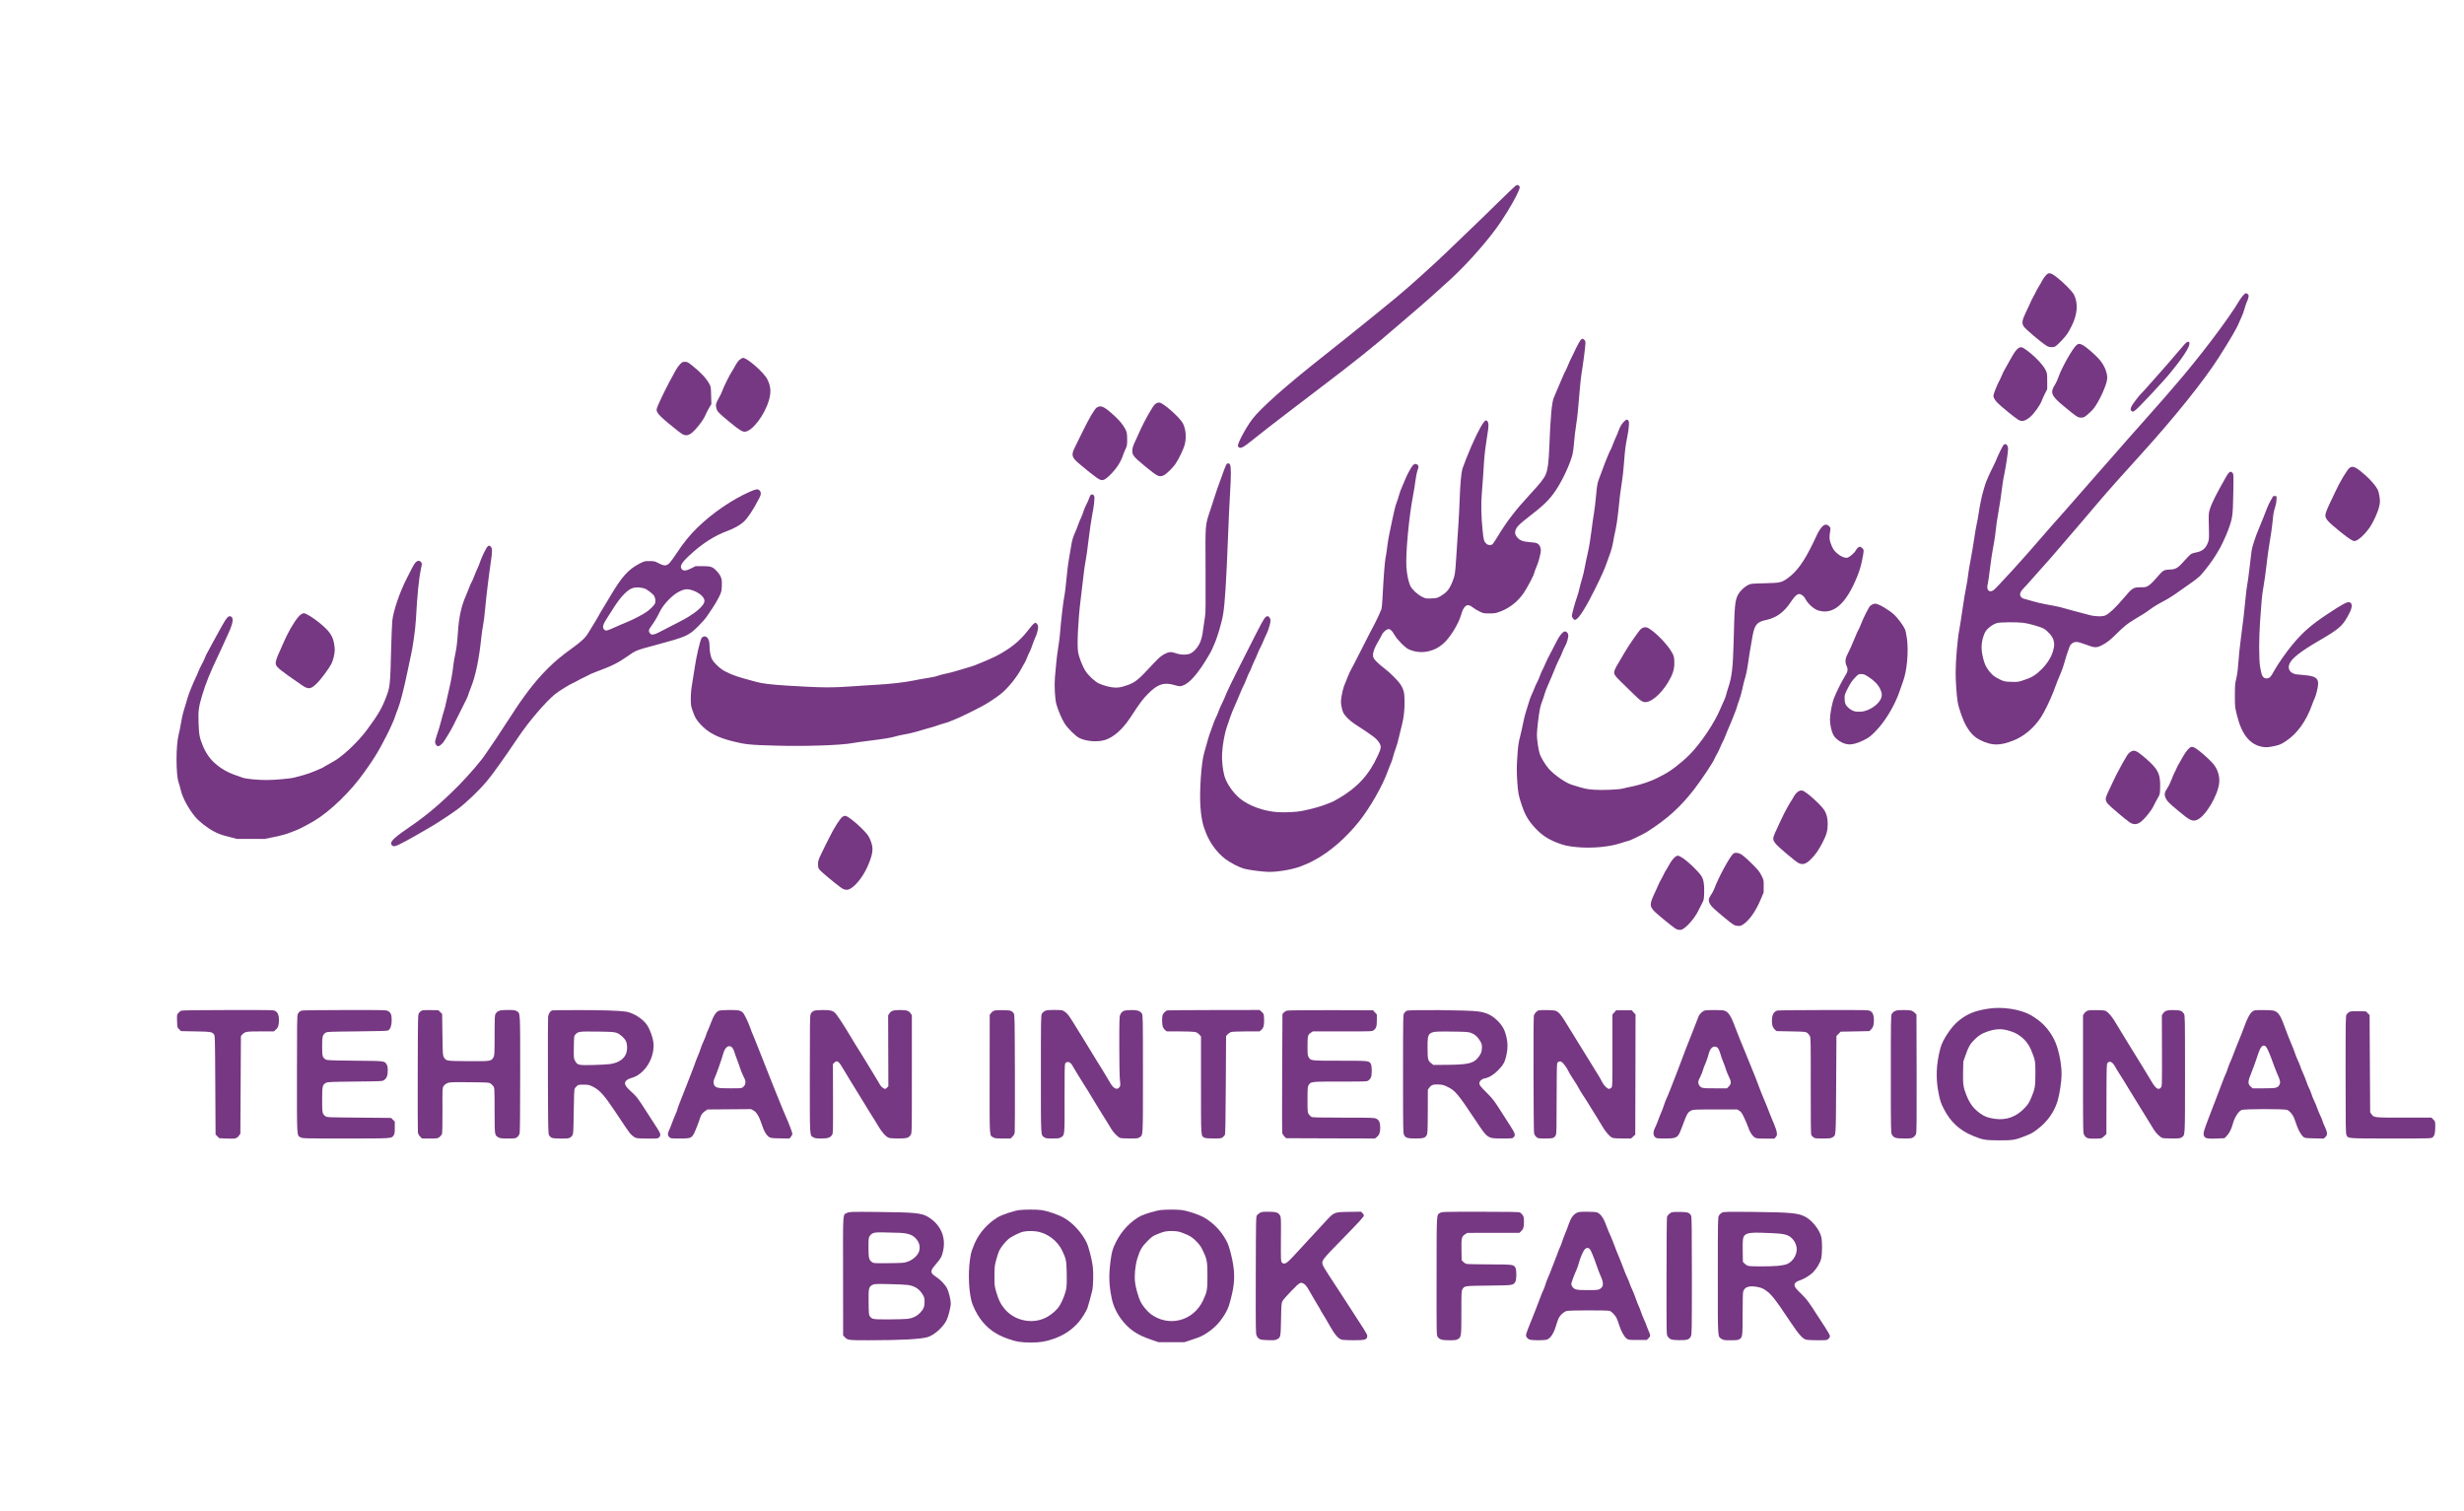 <?xml version="1.0" standalone="no"?>
<!DOCTYPE svg PUBLIC "-//W3C//DTD SVG 20010904//EN"
 "http://www.w3.org/TR/2001/REC-SVG-20010904/DTD/svg10.dtd">
<svg version="1.0" xmlns="http://www.w3.org/2000/svg"
 width="106pt" height="65pt" viewBox="0 0 4372 2671"
 preserveAspectRatio="xMidYMid meet">

<g transform="translate(0,2671) scale(0.1,-0.1)"
fill="#763882" stroke="none">
<path d="M26885 23458 c-16 -12 -149 -139 -295 -282 -146 -144 -362 -354 -480
-466 -118 -113 -293 -281 -390 -375 -271 -263 -718 -665 -940 -848 -271 -223
-507 -415 -664 -540 -89 -71 -218 -174 -287 -230 -69 -56 -217 -174 -329 -262
-679 -535 -1138 -942 -1282 -1135 -121 -162 -271 -447 -252 -478 35 -55 76
-37 274 123 80 65 190 152 245 194 55 42 217 167 360 277 143 110 384 294 535
408 670 508 996 769 1425 1141 83 72 193 166 245 210 180 151 525 458 698 619
320 296 701 734 890 1022 143 217 260 421 303 526 30 76 31 79 14 98 -23 25
-33 25 -70 -2z"/>
<path d="M36297 21870 c-20 -21 -48 -63 -63 -92 -15 -29 -42 -78 -62 -108 -19
-30 -42 -73 -52 -95 -10 -22 -31 -62 -47 -90 -16 -27 -36 -68 -45 -90 -9 -23
-44 -99 -79 -170 -70 -145 -78 -194 -44 -253 30 -50 310 -287 415 -351 41 -25
108 -28 149 -7 32 17 169 159 210 220 16 22 51 86 79 141 104 207 119 404 41
558 -29 57 -193 223 -305 308 -112 86 -142 90 -197 29z"/>
<path d="M39805 21523 c-20 -21 -48 -58 -63 -83 -185 -320 -741 -1053 -1172
-1545 -53 -60 -139 -159 -190 -220 -52 -60 -191 -218 -310 -351 -200 -224
-451 -509 -615 -698 -38 -45 -142 -162 -230 -261 -88 -99 -216 -245 -285 -325
-69 -80 -181 -208 -250 -286 -255 -287 -417 -471 -505 -574 -255 -300 -767
-861 -813 -892 -79 -52 -132 7 -102 112 6 19 24 145 40 280 17 135 41 299 55
365 13 66 29 161 35 210 26 224 33 278 55 395 21 108 59 363 80 540 4 30 17
105 30 165 28 134 65 381 65 439 0 71 -46 110 -82 69 -18 -21 -98 -186 -128
-263 -12 -30 -37 -84 -56 -120 -54 -104 -132 -281 -144 -330 -6 -25 -22 -79
-35 -120 -22 -69 -65 -287 -81 -405 -3 -27 -16 -97 -29 -155 -13 -58 -35 -187
-49 -288 -15 -100 -42 -260 -60 -355 -19 -95 -40 -219 -46 -277 -6 -58 -22
-157 -36 -220 -14 -63 -42 -239 -64 -390 -22 -152 -46 -307 -54 -345 -32 -155
-66 -547 -66 -770 0 -157 17 -404 35 -515 21 -125 98 -340 157 -438 78 -130
145 -195 252 -247 204 -99 342 -99 589 0 186 75 357 221 482 411 60 91 161
299 220 452 19 50 51 134 70 185 20 50 49 121 65 157 16 36 40 106 54 155 25
93 65 217 95 295 21 57 68 90 127 90 26 0 88 -18 166 -47 153 -59 186 -60 283
-11 83 42 144 89 240 184 149 148 218 204 337 274 166 98 189 113 293 189 50
37 146 95 215 130 69 35 179 103 245 151 66 48 176 125 243 171 69 46 150 111
181 145 74 78 223 277 268 357 19 34 39 67 43 72 28 34 139 268 177 375 77
212 82 249 89 640 7 334 6 346 -13 369 -32 39 -61 23 -107 -56 -181 -316 -262
-478 -297 -592 -21 -70 -22 -86 -16 -300 5 -206 4 -231 -14 -281 -37 -105
-101 -161 -206 -180 -37 -7 -81 -20 -97 -30 -15 -10 -67 -62 -115 -116 -115
-131 -157 -157 -259 -159 -96 -2 -124 -16 -194 -97 -103 -120 -141 -158 -186
-188 -43 -28 -52 -30 -141 -30 -131 0 -145 -9 -308 -202 -133 -157 -243 -261
-312 -295 -51 -26 -191 -23 -291 6 -41 12 -160 43 -265 70 -104 27 -202 54
-216 59 -14 6 -66 18 -115 27 -49 9 -136 26 -194 37 -58 10 -157 34 -220 53
-63 18 -130 37 -149 42 -19 4 -43 20 -54 35 -30 40 -11 93 57 160 29 29 86 91
126 138 40 47 128 146 195 220 68 74 167 187 221 250 306 359 386 452 454 529
42 47 109 127 150 176 41 50 106 126 145 171 38 44 106 123 150 175 79 93 270
306 645 720 591 653 1109 1299 1370 1709 208 327 324 526 359 618 12 29 32 74
45 101 14 26 37 90 51 141 14 51 35 110 45 131 11 20 22 55 26 77 5 34 3 42
-17 56 -31 21 -31 21 -74 -21z m-3907 -5813 c97 -11 310 -72 367 -105 69 -40
151 -135 169 -195 21 -70 20 -101 -4 -194 -27 -105 -103 -230 -200 -326 -104
-105 -176 -150 -311 -194 -110 -37 -116 -38 -233 -34 -114 4 -125 6 -196 40
-93 44 -132 73 -188 141 -61 74 -89 132 -117 249 -40 164 -31 289 29 433 30
71 128 152 219 180 51 16 342 19 465 5z"/>
<path d="M28057 20738 c-19 -14 -69 -104 -117 -208 -16 -36 -43 -90 -59 -121
-16 -30 -44 -90 -60 -133 -17 -42 -38 -87 -46 -100 -8 -12 -33 -65 -54 -117
-46 -111 -120 -285 -149 -350 -38 -86 -61 -340 -82 -884 -10 -261 -26 -388
-61 -477 -28 -72 -99 -163 -278 -356 -263 -285 -411 -477 -581 -757 -39 -65
-79 -125 -89 -132 -30 -23 -85 -16 -113 15 -38 39 -44 61 -61 227 -26 250 -31
488 -13 675 8 91 20 251 26 355 13 242 25 368 50 530 37 239 40 265 40 314 0
50 -17 81 -45 81 -35 0 -133 -173 -255 -450 -46 -103 -146 -356 -161 -405 -21
-71 -39 -260 -49 -530 -6 -159 -15 -353 -21 -430 -12 -173 -25 -362 -43 -655
-16 -251 -23 -290 -68 -399 -55 -134 -101 -187 -218 -254 -49 -28 -65 -32
-153 -35 -94 -4 -101 -3 -163 28 -83 41 -176 127 -209 193 -34 70 -64 215 -71
340 -14 255 47 900 120 1273 14 72 32 188 41 258 9 70 25 150 35 177 25 62 25
81 2 102 -27 24 -55 21 -84 -10 -30 -33 -110 -181 -143 -268 -13 -33 -37 -90
-53 -126 -17 -36 -38 -94 -47 -130 -9 -35 -29 -98 -45 -139 -17 -41 -48 -163
-69 -270 -22 -107 -49 -236 -60 -285 -11 -50 -27 -149 -36 -220 -8 -72 -22
-164 -31 -205 -14 -70 -35 -343 -54 -715 -4 -88 -13 -174 -18 -192 -11 -33
-90 -205 -119 -258 -43 -79 -119 -226 -260 -505 -85 -168 -159 -310 -164 -316
-11 -13 -94 -210 -124 -294 -13 -36 -31 -111 -40 -167 -14 -87 -15 -113 -5
-175 7 -39 20 -91 30 -113 26 -62 114 -150 209 -212 340 -221 382 -253 433
-332 40 -63 36 -96 -23 -224 -157 -343 -359 -565 -691 -760 -53 -31 -99 -57
-102 -57 -3 0 -53 -20 -111 -45 -93 -40 -266 -88 -445 -124 -100 -20 -316 -30
-443 -20 -238 18 -495 111 -650 236 -124 99 -244 272 -281 403 -31 110 -49
279 -42 400 8 159 46 366 89 485 20 55 45 127 55 160 18 56 47 125 124 300 17
39 48 112 69 164 21 51 43 99 48 105 6 7 26 55 46 106 20 52 43 105 51 118 9
13 26 53 40 88 13 36 38 91 54 124 16 33 41 88 54 124 14 36 36 85 50 108 13
24 38 77 54 118 17 41 44 102 61 135 16 33 39 98 50 144 18 73 18 88 6 116
-18 44 -50 54 -81 24 -32 -30 -72 -104 -292 -539 -320 -631 -391 -778 -442
-910 -12 -30 -32 -73 -44 -95 -13 -22 -35 -72 -49 -112 -15 -40 -39 -98 -55
-130 -16 -32 -37 -83 -46 -113 -10 -30 -31 -89 -47 -130 -25 -65 -48 -140
-115 -385 -50 -178 -83 -673 -65 -944 14 -202 39 -322 99 -470 73 -183 198
-351 342 -461 88 -67 238 -145 330 -172 83 -24 347 -58 450 -58 183 0 460 52
591 111 48 21 90 39 94 39 5 0 63 29 129 65 268 145 546 387 781 680 193 242
419 637 510 895 21 58 46 121 56 141 10 20 27 73 39 119 12 46 33 111 46 144
14 34 38 117 53 186 16 69 40 168 54 220 34 127 50 268 49 425 -1 155 -15 212
-72 300 -46 70 -190 214 -290 289 -83 63 -168 143 -186 178 -32 61 -2 162 95
322 20 33 43 76 50 94 16 38 71 89 107 98 37 9 72 -21 114 -97 47 -85 190
-231 256 -260 121 -54 247 -63 373 -29 96 27 152 57 234 125 118 98 276 351
323 519 47 167 112 208 206 129 23 -20 77 -52 118 -72 72 -35 79 -36 180 -35
96 0 113 4 199 37 166 64 307 178 412 333 58 86 179 316 179 341 0 9 18 57 39
107 42 97 81 245 81 303 0 19 -7 49 -15 66 -27 56 -56 69 -175 77 -126 10
-180 29 -227 83 -44 50 -51 94 -23 151 24 52 77 101 229 218 264 203 371 309
479 472 120 182 245 451 293 629 10 38 23 137 29 220 6 84 22 217 35 297 13
80 29 208 35 285 18 234 50 567 60 625 28 160 74 516 72 560 -1 23 -8 41 -23
52 -25 21 -30 22 -52 6z"/>
<path d="M38767 20658 c-23 -25 -96 -109 -162 -188 -66 -79 -181 -211 -255
-294 -74 -83 -181 -203 -236 -266 -55 -63 -108 -121 -118 -129 -31 -26 -153
-185 -175 -229 -24 -47 -21 -76 9 -92 14 -7 27 -3 56 19 60 43 513 528 624
667 14 17 59 73 100 125 97 121 192 263 220 327 43 99 7 133 -63 60z"/>
<path d="M36848 20640 c-68 -53 -269 -408 -322 -567 -15 -44 -42 -104 -61
-134 -93 -143 -71 -201 149 -382 240 -199 253 -207 316 -207 41 0 53 6 110 54
36 30 82 74 102 99 104 126 248 445 248 549 0 112 -61 247 -158 350 -81 87
-228 211 -282 238 -49 25 -71 25 -102 0z"/>
<path d="M35791 20564 c-25 -22 -67 -85 -112 -167 -40 -73 -87 -157 -105 -187
-18 -30 -42 -80 -54 -110 -12 -30 -32 -73 -45 -96 -32 -55 -105 -237 -105
-262 0 -38 20 -73 72 -129 55 -58 306 -263 369 -301 64 -38 119 -26 207 46 66
52 177 207 207 285 14 37 42 100 63 140 l37 72 0 140 c0 123 -3 146 -23 188
-44 97 -193 255 -351 370 -79 58 -106 60 -160 11z"/>
<path d="M13119 20373 c-22 -20 -54 -64 -71 -97 -17 -34 -43 -79 -58 -101 -38
-55 -149 -278 -172 -345 -10 -30 -38 -89 -62 -130 -53 -91 -61 -123 -45 -184
14 -58 42 -86 237 -246 164 -135 219 -170 264 -170 131 0 356 293 433 564 40
140 31 246 -31 368 -61 120 -355 378 -431 378 -13 0 -41 -17 -64 -37z"/>
<path d="M12066 20297 c-22 -23 -54 -67 -71 -97 -108 -197 -141 -258 -194
-365 -106 -215 -151 -317 -151 -345 0 -62 79 -140 393 -388 89 -70 132 -80
198 -46 74 38 239 242 279 345 12 30 39 84 62 121 l40 68 -4 152 c-3 137 -6
158 -27 198 -54 102 -151 207 -309 334 -75 60 -87 66 -129 66 -41 0 -50 -5
-87 -43z"/>
<path d="M20513 19601 c-32 -20 -44 -37 -118 -161 -53 -87 -152 -281 -177
-344 -11 -28 -43 -98 -71 -156 -38 -78 -52 -120 -55 -162 -7 -89 15 -118 218
-285 229 -189 255 -202 336 -168 45 19 154 123 208 200 62 88 155 283 171 362
30 138 10 291 -48 380 -72 111 -334 339 -400 349 -21 3 -43 -2 -64 -15z"/>
<path d="M19464 19531 c-41 -25 -130 -174 -256 -431 -55 -113 -118 -240 -139
-283 -59 -119 -52 -164 38 -248 63 -59 278 -233 354 -286 92 -65 125 -58 235
49 109 106 190 228 229 348 10 30 31 82 47 115 25 54 28 70 28 166 0 122 -8
150 -65 239 -47 73 -120 149 -233 246 -122 105 -175 123 -238 85z"/>
<path d="M28831 19294 c-46 -38 -85 -100 -111 -174 -12 -36 -33 -86 -46 -112
-13 -26 -37 -84 -54 -129 -16 -45 -34 -87 -40 -94 -13 -15 -100 -226 -146
-355 -19 -52 -48 -130 -64 -172 -26 -66 -33 -107 -50 -290 -11 -117 -28 -262
-39 -323 -11 -60 -31 -207 -46 -325 -14 -118 -41 -280 -60 -360 -19 -80 -43
-198 -55 -263 -11 -65 -34 -159 -50 -210 -16 -51 -36 -126 -45 -167 -8 -41
-28 -111 -44 -155 -33 -89 -91 -303 -91 -334 0 -11 11 -32 24 -48 21 -24 26
-26 49 -16 56 26 186 233 334 533 124 251 176 366 218 490 18 52 46 131 63
175 16 45 37 128 46 185 9 58 28 152 42 210 14 58 34 193 45 300 31 304 38
362 64 524 14 83 32 243 40 356 18 242 27 313 61 480 14 69 26 158 27 199 2
64 -1 75 -19 87 -20 13 -24 12 -53 -12z"/>
<path d="M21768 18528 c-9 -7 -32 -58 -51 -113 -19 -55 -49 -136 -65 -180 -33
-86 -60 -166 -99 -285 -13 -41 -46 -142 -73 -225 -99 -299 -93 -225 -89 -1080
3 -587 1 -765 -9 -820 -7 -38 -20 -124 -28 -190 -20 -166 -39 -239 -78 -310
-41 -73 -93 -128 -149 -157 -57 -31 -176 -30 -261 1 -88 31 -128 28 -213 -19
-57 -32 -95 -66 -190 -167 -278 -300 -318 -332 -484 -388 -84 -28 -122 -35
-182 -35 -83 0 -215 33 -304 76 -68 33 -180 138 -231 216 -54 83 -117 244
-133 340 -21 124 1 572 45 923 20 154 42 348 51 430 8 83 24 193 35 245 11 52
36 228 55 390 19 162 48 360 64 440 32 157 47 294 37 334 -7 29 -41 43 -61 26
-8 -6 -22 -35 -31 -63 -9 -29 -32 -79 -50 -112 -18 -33 -40 -87 -50 -120 -9
-33 -29 -85 -44 -115 -16 -31 -37 -84 -49 -119 -11 -35 -39 -103 -60 -150 -23
-50 -46 -122 -55 -171 -37 -202 -69 -402 -77 -490 -31 -312 -42 -400 -59 -488
-17 -86 -58 -446 -75 -667 -4 -44 -17 -145 -30 -225 -13 -80 -28 -201 -34
-270 -6 -69 -16 -182 -23 -252 -12 -141 0 -380 26 -473 27 -100 100 -272 145
-340 57 -89 191 -222 256 -256 120 -64 332 -81 466 -37 153 50 309 189 447
399 175 267 218 324 313 420 169 171 283 209 471 153 74 -21 93 -24 127 -14
101 27 217 140 360 350 53 78 171 275 171 286 0 3 22 53 49 112 54 120 133
389 155 532 32 208 54 561 86 1375 11 281 26 618 35 750 20 323 20 494 -1 523
-17 25 -33 28 -56 10z"/>
<path d="M41694 18462 c-41 -26 -173 -244 -255 -422 -16 -36 -47 -101 -69
-145 -73 -151 -110 -243 -110 -276 0 -68 47 -119 272 -300 143 -115 211 -159
243 -159 58 0 181 110 273 244 67 96 146 273 168 374 16 74 16 94 5 169 -6 47
-21 104 -33 127 -31 62 -122 169 -209 246 -175 154 -225 179 -285 142z"/>
<path d="M13309 18037 c-315 -138 -663 -375 -933 -637 -133 -129 -250 -273
-366 -450 -48 -74 -106 -154 -128 -177 -53 -57 -96 -59 -196 -6 -66 35 -77 37
-161 38 -87 0 -93 -2 -175 -44 -201 -103 -316 -231 -523 -581 -24 -41 -74
-124 -111 -185 -38 -60 -81 -135 -97 -165 -16 -30 -56 -98 -89 -150 -33 -52
-73 -118 -90 -147 -52 -87 -114 -147 -283 -270 -208 -151 -310 -237 -444 -370
-210 -209 -425 -488 -644 -833 -29 -47 -72 -111 -94 -142 -22 -32 -67 -101
-100 -153 -33 -53 -100 -153 -149 -223 -49 -70 -99 -143 -112 -164 -63 -100
-288 -363 -454 -532 -313 -319 -582 -548 -880 -751 -251 -171 -340 -249 -340
-297 0 -38 36 -61 76 -49 65 18 278 135 654 356 113 66 386 248 465 309 144
110 367 324 496 476 99 116 318 422 565 790 189 281 484 626 653 764 65 53
264 176 317 196 14 6 52 25 83 43 31 18 76 41 101 52 25 11 66 32 92 46 25 15
77 39 115 52 297 109 402 160 585 288 149 104 125 95 563 214 469 127 520 150
680 310 61 61 124 130 141 155 16 25 65 96 108 158 43 63 98 156 123 208 43
88 46 101 51 193 6 126 -10 177 -79 255 -81 90 -110 101 -260 101 l-126 0 -76
-38 c-89 -46 -141 -51 -169 -17 -40 49 -11 106 114 226 234 223 462 370 713
461 103 38 213 101 274 158 30 27 83 94 118 148 59 91 79 126 154 266 36 65
37 110 6 139 -32 30 -57 27 -168 -21z m-1868 -1720 c43 -18 131 -85 159 -120
24 -31 36 -91 26 -132 -9 -35 -75 -106 -150 -159 -72 -52 -247 -142 -366 -190
-47 -19 -137 -57 -200 -86 -141 -64 -161 -69 -189 -41 -38 38 -25 89 50 203
24 37 79 122 122 191 42 68 111 160 152 205 116 124 177 155 291 148 38 -2 86
-11 105 -19z m866 -39 c109 -40 193 -118 193 -178 0 -92 -187 -245 -465 -383
-27 -13 -99 -50 -160 -82 -216 -114 -242 -127 -282 -132 -35 -5 -42 -2 -62 23
-28 35 -22 62 28 129 50 68 102 155 147 248 63 132 219 296 339 357 107 54
156 58 262 18z"/>
<path d="M40330 17953 c0 -5 -16 -36 -37 -69 -20 -32 -51 -97 -69 -144 -39
-103 -93 -237 -139 -347 -63 -148 -124 -332 -134 -406 -6 -40 -22 -175 -36
-301 -14 -126 -33 -261 -41 -300 -8 -39 -21 -143 -29 -231 -20 -215 -51 -484
-80 -690 -21 -151 -41 -344 -60 -590 -4 -44 -16 -118 -28 -165 -19 -74 -22
-113 -22 -290 0 -205 0 -205 39 -360 83 -335 230 -514 451 -552 59 -9 85 -9
160 5 137 26 157 33 256 98 198 130 360 355 461 639 17 47 39 102 49 122 25
49 60 196 61 257 2 99 -58 137 -239 152 -65 5 -134 12 -153 15 -108 20 -155
96 -116 187 42 97 195 218 506 399 360 209 426 264 522 433 89 156 100 237 36
259 -38 13 -125 -33 -396 -213 -283 -188 -427 -313 -614 -536 -112 -134 -267
-357 -334 -480 -48 -90 -69 -113 -111 -121 -42 -8 -80 15 -98 59 -7 18 -21 79
-31 137 -24 134 -24 516 -1 830 9 118 22 278 27 355 6 77 22 197 36 267 13 71
35 228 49 351 14 123 32 262 40 308 30 167 64 407 74 524 7 81 19 145 37 195
15 46 26 100 27 140 l2 65 -32 3 c-18 2 -33 -1 -33 -5z"/>
<path d="M32323 17406 c-21 -24 -50 -68 -65 -97 -14 -30 -52 -108 -83 -174
-161 -335 -291 -517 -453 -632 -112 -81 -134 -85 -412 -92 -244 -6 -245 -6
-299 -34 -65 -34 -141 -109 -171 -166 -57 -112 -63 -181 -80 -861 -11 -429
-32 -606 -93 -785 -13 -38 -30 -95 -37 -125 -6 -30 -26 -82 -42 -115 -16 -33
-43 -92 -59 -132 -98 -245 -348 -619 -547 -820 -142 -143 -337 -294 -467 -360
-33 -17 -82 -42 -110 -57 -109 -56 -284 -116 -425 -146 -80 -16 -161 -34 -180
-40 -67 -20 -366 -33 -515 -22 -138 10 -151 13 -396 88 -109 33 -318 179 -413
289 -53 62 -132 190 -153 250 -23 64 -53 261 -53 344 0 87 32 362 55 470 8 39
26 99 40 133 14 35 33 90 41 122 9 33 29 89 46 125 17 36 53 120 80 186 27 66
65 157 83 201 19 45 43 96 54 115 11 19 34 70 51 114 17 44 40 94 50 110 32
53 63 163 56 201 -9 46 -47 72 -80 54 -30 -15 -87 -90 -118 -155 -14 -27 -61
-117 -104 -200 -44 -82 -91 -177 -104 -210 -13 -33 -36 -82 -51 -110 -15 -27
-37 -79 -49 -115 -13 -36 -33 -83 -46 -105 -13 -22 -35 -71 -49 -108 -14 -38
-37 -90 -50 -117 -14 -28 -37 -91 -51 -142 -14 -51 -36 -122 -49 -158 -13 -36
-35 -126 -50 -200 -14 -74 -37 -175 -50 -225 -33 -125 -42 -192 -55 -410 -9
-143 -9 -236 0 -380 14 -222 23 -271 88 -460 57 -167 120 -269 244 -400 101
-107 210 -180 358 -240 136 -54 202 -70 374 -86 261 -24 572 4 773 71 67 22
127 40 134 40 20 0 267 119 329 158 363 231 597 442 846 765 129 168 331 471
355 534 5 14 24 51 42 82 18 31 44 83 57 116 13 33 34 78 46 100 13 22 35 72
49 110 14 39 41 104 60 145 44 97 145 355 145 369 0 7 16 56 36 109 20 53 48
151 61 217 13 66 35 153 49 193 13 40 34 136 45 215 19 139 34 233 83 510 38
212 77 261 240 296 188 41 319 136 444 324 64 97 107 137 147 137 34 0 83 -37
104 -78 49 -97 156 -192 240 -216 267 -75 486 119 684 604 38 94 63 176 83
270 40 199 40 201 8 233 -14 15 -34 27 -43 27 -22 0 -56 -32 -75 -69 -23 -44
-113 -120 -151 -127 -65 -12 -190 66 -247 155 -16 25 -38 77 -50 115 -21 68
-21 102 -2 221 5 35 2 44 -21 68 -43 43 -84 37 -132 -17z"/>
<path d="M8657 17069 c-22 -13 -107 -183 -137 -274 -13 -38 -34 -92 -47 -119
-14 -27 -40 -88 -58 -137 -19 -49 -41 -99 -49 -111 -8 -13 -27 -54 -41 -93
-14 -38 -38 -99 -54 -135 -84 -186 -128 -384 -146 -660 -12 -180 -26 -295 -50
-400 -13 -58 -26 -136 -30 -175 -11 -114 -43 -297 -74 -423 -16 -64 -39 -166
-51 -225 -12 -60 -30 -134 -41 -165 -11 -31 -35 -118 -54 -192 -19 -74 -50
-179 -70 -233 -19 -54 -35 -113 -35 -132 0 -35 28 -75 53 -75 28 0 77 42 111
96 102 160 127 205 228 409 60 121 129 260 154 308 24 48 44 95 44 103 0 8 20
63 44 122 83 201 147 510 187 897 6 61 19 151 29 201 11 50 26 172 35 270 20
227 72 657 109 901 22 144 21 204 -4 231 -23 25 -28 26 -53 11z"/>
<path d="M7378 16785 c-15 -14 -43 -55 -61 -93 -19 -37 -64 -125 -101 -197
-126 -247 -238 -576 -256 -755 -5 -52 -14 -277 -20 -500 -16 -628 -19 -663
-85 -839 -76 -204 -148 -327 -348 -596 -165 -221 -448 -485 -609 -566 -23 -12
-75 -41 -114 -65 -39 -24 -74 -44 -78 -44 -4 0 -53 -21 -109 -47 -56 -25 -149
-59 -207 -74 -58 -15 -130 -34 -160 -43 -66 -20 -353 -46 -502 -46 -152 0
-353 19 -418 40 -245 80 -351 134 -486 248 -95 81 -172 190 -225 320 -59 145
-69 202 -76 407 -7 216 1 275 63 485 65 218 144 412 289 715 24 50 64 135 88
190 25 55 67 150 95 210 76 168 90 259 42 285 -45 24 -78 -12 -181 -200 -25
-47 -68 -123 -94 -170 -26 -47 -72 -132 -103 -190 -30 -58 -58 -109 -62 -115
-4 -5 -17 -37 -30 -70 -13 -33 -37 -82 -53 -109 -16 -28 -42 -83 -58 -123 -16
-41 -40 -95 -53 -121 -13 -26 -47 -103 -75 -172 -45 -110 -66 -176 -142 -438
-10 -34 -27 -120 -39 -190 -12 -70 -30 -161 -41 -202 -49 -187 -49 -707 1
-845 11 -33 30 -97 40 -143 32 -132 134 -320 254 -466 71 -85 221 -202 337
-261 83 -42 141 -64 256 -92 l148 -38 245 0 245 0 185 38 c124 26 215 51 275
77 50 21 101 41 115 45 33 10 215 106 310 163 289 176 645 522 883 859 112
158 135 192 183 268 137 217 321 582 369 735 10 30 31 89 48 130 40 101 108
367 162 630 24 118 53 253 64 300 36 153 82 481 91 650 23 433 53 732 90 899
17 77 18 96 8 110 -31 39 -62 41 -100 6z"/>
<path d="M33230 16039 c-14 -6 -36 -20 -49 -32 -24 -23 -125 -225 -167 -336
-13 -36 -29 -70 -34 -77 -6 -6 -28 -54 -49 -105 -72 -175 -121 -284 -153 -344
-38 -72 -43 -139 -13 -199 24 -49 23 -91 -2 -136 -11 -19 -42 -73 -69 -120
-47 -82 -117 -228 -154 -321 -32 -78 -70 -283 -70 -373 0 -90 25 -208 59 -274
41 -80 161 -158 258 -168 75 -8 152 11 275 69 103 49 162 97 274 225 148 169
300 436 371 652 13 41 40 116 58 165 71 187 102 524 71 764 -9 69 -25 144 -36
168 -29 65 -133 205 -193 259 -100 90 -282 195 -335 193 -9 0 -28 -5 -42 -10z
m-77 -1289 c101 -64 172 -138 208 -215 34 -71 37 -123 9 -180 -53 -110 -218
-214 -352 -223 -93 -5 -144 9 -206 57 -63 50 -82 91 -82 178 -1 63 3 76 57
182 43 85 74 131 123 183 64 66 66 68 115 68 43 0 61 -7 128 -50z"/>
<path d="M5343 15860 c-57 -34 -164 -194 -256 -381 -31 -63 -57 -119 -57 -123
0 -4 -27 -65 -59 -134 -65 -139 -87 -208 -77 -247 14 -57 75 -105 463 -372
119 -82 162 -74 281 48 69 72 196 245 241 329 32 59 61 181 61 254 0 24 -7 79
-15 121 -25 132 -89 219 -268 363 -112 90 -232 162 -268 162 -8 0 -28 -9 -46
-20z"/>
<path d="M18342 15694 c-12 -8 -56 -59 -96 -112 -153 -200 -324 -337 -596
-475 -92 -46 -408 -177 -429 -177 -5 0 -79 -22 -164 -49 -85 -27 -203 -59
-263 -71 -60 -12 -131 -31 -159 -42 -27 -11 -110 -28 -183 -39 -74 -11 -184
-31 -245 -44 -147 -31 -415 -62 -657 -75 -107 -5 -280 -17 -385 -25 -390 -29
-595 -28 -1195 10 -289 18 -447 37 -550 66 -41 11 -138 38 -215 59 -171 46
-319 108 -402 167 -68 48 -145 129 -170 177 -25 47 -42 142 -43 229 0 83 -14
131 -48 160 -27 25 -70 18 -93 -13 -24 -32 -93 -325 -119 -505 -11 -77 -32
-207 -46 -290 -19 -106 -26 -186 -27 -275 0 -115 2 -133 32 -220 40 -118 63
-157 141 -243 135 -146 298 -232 571 -300 227 -57 300 -64 766 -77 507 -15
1164 7 1357 45 43 8 153 24 245 35 291 36 444 60 506 80 33 11 114 29 180 41
66 11 154 31 195 44 41 13 134 40 207 60 72 19 147 42 167 50 19 8 70 24 113
36 141 38 357 134 668 298 110 57 268 160 355 230 127 102 293 309 370 461 12
25 32 58 42 73 11 16 34 63 50 105 16 42 38 90 48 107 10 16 32 72 49 124 18
51 43 114 55 140 25 49 46 133 46 181 0 28 -29 70 -48 70 -4 0 -18 -7 -30 -16z"/>
<path d="M29111 15595 c-37 -34 -217 -294 -285 -412 -18 -32 -47 -80 -63 -108
-131 -216 -140 -242 -104 -301 10 -17 56 -66 102 -110 46 -43 140 -135 209
-204 135 -135 181 -165 239 -157 134 18 320 205 439 442 49 99 66 179 60 289
-4 76 -8 90 -48 160 -75 131 -276 339 -401 415 -53 32 -101 28 -148 -14z"/>
<path d="M38819 13460 c-25 -27 -63 -82 -84 -122 -21 -40 -53 -95 -70 -123
-17 -27 -39 -70 -49 -95 -10 -25 -26 -58 -36 -75 -10 -16 -32 -70 -50 -119
-18 -50 -52 -118 -76 -153 -50 -73 -55 -112 -25 -178 26 -54 52 -80 230 -229
198 -165 244 -186 326 -152 150 63 374 441 392 662 10 121 -31 244 -113 339
-58 68 -229 220 -297 263 -71 44 -92 42 -148 -18z"/>
<path d="M37799 13417 c-19 -12 -42 -36 -52 -52 -56 -91 -94 -159 -190 -340
-19 -37 -123 -254 -167 -352 -39 -85 -36 -119 12 -177 31 -38 305 -271 380
-323 76 -52 143 -47 216 15 71 60 181 199 214 272 17 36 49 97 71 135 41 69
42 72 45 182 9 252 -34 337 -268 538 -157 133 -193 148 -261 102z"/>
<path d="M31930 12729 c-36 -14 -79 -58 -102 -104 -12 -22 -34 -60 -51 -84
-16 -24 -47 -76 -67 -115 -21 -39 -45 -84 -54 -101 -24 -47 -120 -251 -161
-343 -44 -99 -42 -125 13 -194 43 -55 355 -318 406 -342 74 -35 134 -16 219
70 80 79 138 163 208 300 69 134 89 206 89 324 0 99 -17 171 -56 238 -54 93
-329 341 -394 355 -14 3 -36 1 -50 -4z"/>
<path d="M14953 12270 c-44 -26 -145 -183 -235 -365 -25 -49 -52 -103 -61
-120 -9 -16 -44 -88 -78 -160 -57 -118 -63 -136 -64 -196 0 -56 4 -71 27 -101
24 -32 253 -224 370 -310 87 -65 144 -61 232 14 119 102 229 277 296 470 58
164 55 242 -12 388 -25 52 -53 87 -147 180 -109 107 -229 201 -276 214 -11 3
-34 -3 -52 -14z"/>
<path d="M30754 11613 c-64 -55 -268 -432 -339 -628 -10 -27 -35 -74 -57 -104
-46 -65 -49 -105 -14 -166 26 -43 77 -91 255 -238 153 -127 174 -140 234 -145
45 -3 58 0 99 28 108 72 222 234 306 434 l55 131 1 110 c1 109 1 111 -39 190
-33 66 -60 100 -155 195 -155 155 -217 202 -278 207 -35 3 -52 -1 -68 -14z"/>
<path d="M29745 11570 c-31 -12 -91 -83 -121 -142 -15 -29 -40 -72 -55 -95
-16 -23 -38 -61 -48 -85 -10 -24 -32 -65 -48 -93 -16 -27 -35 -66 -43 -85 -7
-19 -35 -80 -61 -135 -106 -223 -105 -259 7 -365 63 -60 288 -243 350 -285 40
-27 91 -33 127 -13 83 43 216 198 278 323 21 44 54 107 71 140 31 57 32 66 36
190 5 146 -11 233 -52 295 -61 92 -256 276 -351 330 -56 32 -60 33 -90 20z"/>
<path d="M35285 8864 c-246 -37 -380 -92 -536 -219 -128 -105 -279 -332 -318
-477 -77 -284 -87 -544 -33 -808 28 -136 39 -169 89 -269 120 -236 281 -386
522 -485 171 -70 221 -79 466 -79 239 -1 283 7 455 75 116 46 129 53 215 117
177 131 304 307 364 507 35 116 71 355 71 473 0 204 -58 472 -133 619 -98 191
-224 322 -415 431 -183 104 -498 153 -747 115z m350 -389 c103 -30 152 -54
222 -107 86 -65 148 -150 192 -263 64 -160 66 -171 66 -390 0 -231 -7 -274
-72 -427 -38 -92 -55 -119 -114 -182 -151 -162 -327 -226 -536 -197 -115 16
-180 40 -256 94 -118 84 -186 175 -246 325 -55 138 -64 200 -59 415 l4 182 42
119 c51 146 78 192 157 271 70 70 125 105 211 136 156 55 260 61 389 24z"/>
<path d="M3223 8829 c-17 -5 -43 -23 -58 -41 -26 -31 -27 -35 -23 -145 3 -112
3 -113 36 -145 l32 -33 263 -5 c270 -5 283 -7 322 -50 20 -22 20 -41 25 -901
l5 -879 33 -32 32 -33 133 -6 c151 -7 180 0 218 52 l24 34 5 867 5 866 25 27
c47 51 70 55 324 55 l235 0 35 31 c42 36 56 79 56 172 0 83 -19 130 -62 157
-32 20 -47 20 -833 19 -452 0 -814 -5 -832 -10z"/>
<path d="M5357 8830 c-36 -11 -55 -27 -73 -62 -13 -26 -15 -165 -15 -1068 0
-1150 -4 -1079 64 -1120 31 -19 56 -20 800 -20 835 0 813 -1 852 56 17 24 20
46 20 136 l0 108 -33 32 -32 33 -569 5 c-558 5 -570 5 -598 26 -54 40 -57 59
-57 294 1 240 6 264 67 297 29 16 78 18 517 23 482 5 485 5 516 27 47 34 64
79 64 170 0 59 -5 85 -19 106 -42 64 -18 62 -561 67 -452 5 -498 7 -523 23
-56 37 -61 56 -61 231 0 177 7 206 61 242 26 18 59 19 558 24 415 4 535 8 553
18 40 23 62 87 62 180 0 96 -14 133 -63 162 -31 19 -55 20 -767 19 -404 0
-748 -5 -763 -9z"/>
<path d="M7481 8828 c-13 -7 -34 -26 -45 -41 -21 -28 -21 -31 -24 -1050 -2
-562 0 -1042 3 -1066 5 -32 16 -54 40 -78 l33 -33 140 0 c137 0 141 1 172 27
17 14 36 38 42 52 6 16 10 172 9 421 -2 383 -1 396 19 428 12 20 38 41 65 53
42 19 65 20 394 17 335 -3 351 -4 377 -24 15 -11 37 -33 48 -48 20 -27 21 -40
22 -431 1 -447 -1 -434 67 -475 28 -17 51 -20 169 -20 132 0 137 1 167 26 17
14 35 42 41 62 6 24 10 393 10 1060 0 1126 3 1072 -62 1112 -28 17 -50 20
-158 20 -138 0 -176 -11 -213 -62 -19 -26 -20 -44 -21 -385 -1 -341 -2 -360
-21 -393 -41 -70 -46 -71 -450 -68 -397 3 -386 2 -428 68 -21 34 -22 46 -27
402 l-5 368 -33 32 -32 33 -138 3 c-96 2 -144 -1 -161 -10z"/>
<path d="M9803 8833 c-37 -7 -71 -57 -78 -115 -3 -29 -5 -508 -3 -1063 3 -946
4 -1013 21 -1038 33 -51 51 -56 202 -58 154 -2 174 3 212 59 16 25 18 61 23
417 3 269 9 396 17 410 6 11 23 31 38 45 25 23 34 25 119 25 86 0 97 -3 168
-37 116 -58 199 -150 375 -413 217 -326 249 -373 281 -413 20 -24 54 -54 76
-67 39 -23 51 -24 229 -26 167 -2 189 0 207 16 42 38 35 70 -34 175 -24 36
-101 155 -171 265 -166 260 -188 289 -285 376 -85 77 -110 112 -110 152 0 34
47 74 105 88 247 60 438 374 396 653 -12 85 -66 226 -111 291 -77 111 -242
215 -375 236 -122 18 -436 28 -865 27 -228 0 -425 -3 -437 -5z m1134 -397 c57
-18 138 -88 167 -144 26 -50 31 -139 12 -206 -32 -109 -131 -180 -287 -205
-34 -6 -168 -13 -298 -17 -272 -7 -286 -3 -329 77 -22 42 -23 51 -20 241 3
194 3 197 28 223 49 54 60 55 380 52 244 -3 304 -7 347 -21z"/>
<path d="M12754 8826 c-49 -22 -90 -82 -130 -190 -20 -55 -50 -127 -65 -160
-16 -34 -29 -67 -29 -75 0 -8 -20 -57 -44 -110 -24 -53 -49 -116 -56 -141 -6
-25 -29 -83 -49 -130 -21 -47 -41 -98 -45 -115 -4 -16 -55 -149 -112 -295
-188 -477 -204 -517 -204 -531 0 -8 -16 -50 -36 -94 -20 -44 -48 -116 -64
-160 -15 -44 -38 -99 -49 -122 -28 -55 -26 -88 4 -118 24 -25 27 -25 187 -25
224 0 219 -3 306 215 22 55 45 118 51 140 16 59 45 101 92 132 l43 28 385 3
386 3 45 -24 c54 -29 104 -113 151 -259 34 -107 74 -176 122 -210 30 -21 45
-23 198 -26 l166 -3 27 31 c14 17 26 40 26 50 0 22 -57 175 -104 280 -18 41
-48 111 -66 155 -44 110 -74 184 -120 295 -22 52 -55 136 -74 185 -32 84 -59
153 -188 475 -28 69 -70 175 -94 237 -24 62 -50 125 -57 140 -8 15 -27 63 -41
105 -39 112 -110 260 -139 286 -14 13 -42 28 -64 33 -61 14 -323 10 -359 -5z
m240 -656 c14 -17 30 -50 36 -73 5 -23 28 -87 50 -142 21 -55 46 -124 54 -154
9 -30 34 -91 57 -137 35 -71 40 -88 34 -123 -4 -28 -16 -49 -37 -66 -29 -25
-30 -25 -229 -25 -215 0 -252 7 -283 51 -20 29 -21 81 -1 119 27 52 132 350
160 452 31 115 106 161 159 98z"/>
<path d="M14457 8830 c-36 -11 -55 -27 -73 -62 -13 -24 -15 -173 -15 -1068 0
-1150 -4 -1079 64 -1120 26 -16 50 -20 137 -20 116 0 158 13 193 61 19 26 19
48 18 643 l-2 616 25 25 c50 50 79 28 173 -135 30 -52 76 -129 102 -170 27
-41 81 -130 122 -198 41 -67 97 -159 126 -205 29 -45 65 -104 80 -131 15 -27
46 -76 68 -110 23 -34 70 -110 105 -170 69 -117 134 -190 187 -212 22 -10 77
-14 169 -14 154 0 190 10 224 65 20 32 20 47 20 1077 l0 1045 -23 34 c-30 45
-72 58 -187 58 -116 0 -157 -13 -188 -59 l-23 -35 2 -629 2 -629 -23 -24 c-12
-13 -27 -23 -34 -23 -26 0 -77 42 -97 82 -12 23 -36 65 -54 92 -18 28 -62 101
-97 161 -36 61 -106 175 -156 255 -50 80 -106 170 -125 200 -19 30 -69 114
-112 185 -103 173 -217 345 -246 372 -46 42 -90 53 -216 52 -65 0 -131 -5
-146 -9z"/>
<path d="M17643 8829 c-18 -5 -44 -24 -57 -42 l-25 -33 -1 -1053 c-2 -1166 -6
-1079 63 -1121 28 -17 51 -20 170 -20 l139 0 33 33 c24 24 35 46 40 78 3 24 5
503 3 1064 -3 931 -4 1022 -20 1043 -35 51 -55 57 -188 59 -69 1 -139 -2 -157
-8z"/>
<path d="M18540 8822 c-19 -9 -43 -31 -53 -49 -17 -29 -18 -84 -18 -1072 0
-1142 -3 -1075 60 -1120 25 -18 44 -21 146 -21 100 0 122 3 150 20 68 42 66
24 64 689 -1 437 2 603 10 619 28 52 95 33 130 -36 19 -37 164 -273 237 -387
22 -32 51 -80 65 -105 29 -50 109 -182 189 -310 128 -204 161 -259 195 -316
38 -66 118 -148 160 -164 15 -6 92 -10 172 -10 131 0 148 2 174 21 62 44 59
-22 59 1121 0 1009 -1 1044 -19 1074 -30 49 -88 67 -209 62 -113 -3 -143 -17
-174 -79 -16 -31 -18 -78 -18 -546 0 -303 4 -553 11 -613 10 -88 9 -104 -5
-125 -40 -61 -103 -36 -162 63 -142 239 -175 293 -235 386 -25 39 -85 136
-132 216 -48 80 -107 177 -131 215 -25 39 -57 90 -72 115 -166 273 -186 301
-247 343 -39 26 -44 27 -176 27 -110 0 -143 -3 -171 -18z"/>
<path d="M20718 8833 c-37 -6 -84 -54 -92 -94 -9 -48 -7 -149 4 -191 6 -20 24
-48 41 -62 l31 -26 231 0 c128 0 250 -5 272 -10 25 -6 52 -22 73 -44 l32 -36
0 -860 c0 -945 -3 -903 60 -935 22 -11 63 -15 163 -15 121 0 137 2 161 21 14
11 32 30 39 42 9 17 13 224 17 889 l5 867 29 30 c17 17 46 36 65 41 20 5 140
10 268 10 l231 0 31 26 c41 35 54 83 50 193 -4 92 -4 93 -41 127 l-38 34 -802
-1 c-442 -1 -815 -4 -830 -6z"/>
<path d="M22834 8829 c-16 -5 -41 -20 -55 -35 l-24 -26 -5 -1041 c-3 -573 -2
-1056 2 -1073 5 -16 22 -43 39 -60 l30 -29 789 -3 788 -2 32 27 c45 37 60 80
60 165 0 89 -20 136 -70 160 -32 16 -81 18 -580 18 -416 0 -551 3 -570 13 -13
7 -35 28 -47 46 -22 33 -23 41 -23 260 0 209 2 228 20 259 38 62 40 62 563 62
471 0 474 0 502 22 15 12 34 36 41 54 19 46 18 196 -1 234 -31 60 -28 60 -550
60 -525 0 -516 -1 -555 63 -18 28 -20 51 -20 197 0 182 5 201 59 237 l34 23
527 0 c520 0 528 0 554 21 46 36 56 69 56 179 l0 100 -34 38 -34 37 -749 2
c-418 1 -761 -3 -779 -8z"/>
<path d="M24959 8826 c-14 -8 -35 -28 -45 -43 -18 -27 -19 -64 -19 -1078 0
-985 1 -1052 18 -1082 29 -53 60 -63 202 -63 142 0 174 10 201 62 14 28 17 82
18 417 l1 386 23 33 c38 52 73 65 168 60 71 -4 94 -10 160 -43 135 -66 181
-121 487 -580 229 -344 216 -334 483 -335 179 0 181 0 204 25 34 36 22 70 -69
210 -43 66 -127 197 -186 290 -91 143 -126 187 -214 275 -122 121 -141 145
-141 181 0 36 43 76 90 84 76 13 160 62 240 143 92 92 126 154 151 277 24 118
24 207 -2 319 -28 121 -69 196 -154 282 -101 101 -200 149 -355 169 -173 24
-1224 32 -1261 11z m1138 -391 c68 -23 119 -68 163 -141 31 -51 35 -66 35
-124 -1 -74 -23 -125 -83 -192 -77 -86 -185 -108 -527 -111 l-251 -2 -38 29
c-60 45 -66 71 -66 276 0 296 -6 292 425 287 250 -3 297 -6 342 -22z"/>
<path d="M27303 8833 c-33 -6 -79 -57 -87 -94 -11 -55 -7 -2050 4 -2091 6 -20
24 -48 41 -62 29 -25 36 -26 158 -26 139 0 158 6 186 60 13 25 15 117 15 639
0 367 4 620 10 635 12 32 51 43 81 23 28 -20 97 -112 114 -154 8 -18 29 -57
48 -86 85 -129 128 -200 148 -239 12 -24 39 -68 59 -98 37 -55 114 -176 164
-260 15 -25 52 -83 81 -130 30 -47 76 -122 102 -168 56 -99 135 -190 180 -208
22 -10 78 -14 183 -14 l150 0 38 34 37 34 3 1066 2 1066 -34 37 -34 38 -137 0
-137 0 -34 -37 -34 -38 0 -640 c0 -627 0 -640 -20 -660 -11 -11 -29 -20 -40
-20 -31 0 -97 66 -125 126 -14 30 -47 88 -73 129 -26 41 -65 104 -87 141 -22
36 -65 106 -95 154 -30 49 -77 125 -105 170 -27 45 -75 121 -105 170 -30 48
-73 118 -95 154 -171 283 -203 323 -274 345 -36 10 -239 13 -288 4z"/>
<path d="M30246 8830 c-36 -11 -91 -63 -105 -99 -68 -177 -129 -334 -161 -411
-41 -100 -92 -232 -141 -365 -16 -44 -47 -125 -68 -180 -22 -55 -51 -131 -66
-170 -15 -38 -47 -120 -71 -182 -23 -61 -52 -129 -63 -150 -11 -22 -32 -77
-47 -124 -14 -46 -35 -101 -46 -122 -10 -21 -33 -77 -50 -125 -16 -48 -43
-113 -59 -144 -39 -77 -40 -139 -3 -173 26 -24 31 -25 178 -25 211 0 229 11
290 176 104 277 109 285 172 318 37 20 54 21 429 21 l390 0 38 -23 c30 -19 47
-43 87 -128 27 -57 59 -134 71 -169 26 -80 73 -153 116 -178 28 -16 55 -19
190 -19 l157 0 24 28 c21 24 24 35 19 78 -3 28 -22 89 -43 136 -20 47 -52 123
-70 170 -47 124 -100 255 -135 335 -17 39 -48 117 -69 175 -37 102 -68 181
-150 380 -51 125 -81 198 -120 295 -18 44 -46 112 -62 150 -17 39 -45 111 -63
160 -98 268 -143 343 -222 364 -45 13 -305 13 -347 1z m237 -669 c13 -16 33
-60 42 -98 10 -37 33 -102 50 -143 18 -41 40 -102 49 -134 10 -33 33 -90 52
-128 45 -89 45 -129 0 -174 l-34 -34 -213 0 c-194 0 -217 2 -246 20 -21 13
-36 32 -44 59 -11 38 -10 44 29 123 22 46 44 99 47 118 4 19 24 73 45 120 20
47 45 118 55 159 22 92 61 141 110 141 24 0 40 -8 58 -29z"/>
<path d="M31536 8830 c-67 -20 -96 -77 -96 -188 0 -72 16 -116 54 -152 l28
-25 258 -5 c241 -5 260 -6 287 -26 15 -11 36 -36 46 -55 16 -32 17 -89 16
-885 -1 -596 2 -858 10 -872 6 -11 23 -30 37 -41 24 -19 40 -21 168 -21 120 0
145 3 169 19 66 43 61 -23 67 933 l5 868 38 37 37 38 255 5 254 5 30 29 c38
36 51 80 51 169 0 83 -19 130 -62 157 -32 20 -47 20 -828 19 -437 0 -808 -5
-824 -9z"/>
<path d="M33645 8829 c-36 -11 -55 -26 -78 -59 -16 -23 -17 -101 -17 -1065 0
-988 1 -1042 18 -1074 32 -59 68 -71 218 -71 120 0 134 2 165 23 21 14 39 37
47 61 10 31 12 258 10 1077 l-3 1038 -29 30 c-17 17 -46 36 -65 41 -44 12
-225 12 -266 -1z"/>
<path d="M37040 8827 c-19 -7 -44 -27 -57 -46 l-23 -34 0 -1046 c0 -1019 1
-1047 20 -1078 38 -62 60 -69 223 -65 87 2 88 2 130 41 l42 40 1 621 c2 578 3
622 19 641 39 42 90 17 134 -66 11 -22 50 -85 85 -140 36 -55 106 -167 155
-250 50 -82 118 -193 150 -245 33 -52 80 -129 105 -170 25 -41 73 -118 105
-170 33 -52 73 -118 89 -145 33 -56 109 -130 148 -145 14 -6 91 -10 171 -10
128 0 148 2 173 20 63 45 60 -16 60 1127 0 993 -1 1039 -19 1066 -34 52 -58
61 -166 65 -123 4 -170 -9 -203 -58 l-23 -35 2 -629 c1 -621 1 -631 -19 -653
-43 -48 -88 -21 -157 93 -16 27 -51 85 -78 129 -27 44 -64 105 -82 135 -17 30
-70 116 -117 190 -47 74 -117 189 -157 255 -39 66 -98 163 -131 215 -32 52
-73 120 -91 150 -46 78 -104 150 -146 180 -33 23 -44 25 -172 27 -89 2 -148
-1 -171 -10z"/>
<path d="M40005 8833 c-42 -11 -74 -45 -113 -120 -22 -43 -48 -103 -57 -133
-10 -30 -37 -102 -61 -160 -81 -198 -116 -285 -153 -385 -21 -55 -45 -115 -55
-133 -9 -18 -26 -63 -38 -100 -11 -37 -29 -85 -41 -107 -11 -22 -37 -87 -58
-145 -21 -58 -54 -145 -74 -195 -19 -49 -55 -142 -79 -205 -24 -63 -56 -146
-71 -185 -110 -285 -119 -320 -94 -367 20 -38 63 -45 216 -39 l142 6 35 34
c45 43 90 129 111 210 30 116 96 226 156 256 40 21 763 22 812 2 46 -20 101
-86 124 -148 11 -30 32 -88 47 -131 33 -93 81 -174 119 -202 26 -19 45 -21
194 -24 l165 -3 29 27 c40 39 38 80 -11 184 -22 47 -40 91 -40 99 0 7 -18 52
-41 100 -22 47 -48 108 -56 136 -8 27 -30 79 -48 115 -18 36 -42 97 -54 135
-13 39 -31 84 -41 100 -10 17 -30 64 -43 105 -14 41 -40 109 -59 151 -20 41
-43 100 -53 130 -10 30 -30 79 -45 109 -15 30 -37 87 -50 125 -12 39 -38 104
-56 145 -34 78 -79 191 -144 368 -61 166 -105 224 -186 242 -40 10 -294 12
-329 3z m202 -645 c23 -25 78 -153 128 -298 18 -52 51 -136 73 -186 53 -118
59 -154 36 -193 -32 -55 -61 -61 -278 -61 l-196 0 -37 33 c-51 47 -49 90 12
238 26 63 66 173 90 244 53 160 70 200 95 225 26 26 52 25 77 -2z"/>
<path d="M41684 8805 c-16 -9 -38 -29 -48 -45 -16 -28 -17 -95 -17 -1070 0
-921 2 -1043 16 -1070 32 -62 3 -60 788 -60 704 0 715 0 740 20 35 28 47 76
47 189 0 93 0 93 -34 127 l-34 34 -486 0 c-536 0 -533 0 -577 61 l-24 34 -5
862 -5 863 -33 32 -32 33 -133 3 c-103 2 -139 -1 -163 -13z"/>
<path d="M18089 5290 c-99 -12 -314 -83 -389 -130 -181 -112 -320 -269 -405
-457 -30 -68 -60 -152 -69 -198 -49 -244 -46 -586 8 -815 21 -93 95 -243 163
-335 125 -168 267 -270 481 -347 147 -53 238 -68 412 -68 164 0 255 14 398 63
190 65 335 162 459 308 47 56 122 175 146 234 11 26 71 245 87 315 18 82 24
313 11 421 -14 125 -75 359 -111 434 -82 169 -243 346 -395 433 -108 63 -304
129 -419 143 -93 10 -281 10 -377 -1z m332 -384 c182 -39 347 -170 427 -338
68 -143 74 -172 79 -385 4 -123 1 -221 -6 -275 -13 -89 -70 -237 -123 -320
-39 -62 -123 -138 -207 -188 -247 -147 -589 -84 -772 144 -66 81 -101 153
-140 286 -33 112 -34 120 -34 290 1 166 3 181 33 294 18 65 42 137 54 160 30
58 100 147 155 196 56 50 206 125 278 138 75 14 182 13 256 -2z"/>
<path d="M20590 5290 c-75 -9 -281 -70 -341 -100 -185 -95 -348 -266 -449
-470 -59 -118 -74 -172 -94 -324 -35 -261 -30 -431 19 -669 26 -130 85 -259
169 -372 133 -177 274 -276 514 -358 l147 -51 230 0 230 0 115 38 c171 56 198
68 290 129 139 91 240 201 329 357 47 83 64 133 110 325 57 240 53 438 -18
717 -30 122 -50 177 -85 242 -92 169 -225 307 -388 402 -86 51 -286 118 -398
134 -76 11 -286 11 -380 0z m335 -385 c32 -9 96 -33 143 -55 66 -31 100 -55
158 -114 62 -62 82 -91 123 -178 68 -143 75 -185 75 -438 0 -246 -5 -277 -77
-432 -172 -369 -612 -482 -934 -239 -58 45 -144 149 -176 216 -37 75 -87 250
-97 341 -15 122 2 297 40 424 46 150 81 211 180 310 76 76 95 90 175 123 50
21 110 41 135 46 73 14 191 12 255 -4z"/>
<path d="M15033 5241 c-82 -39 -76 59 -74 -1123 l1 -1052 27 -29 c53 -56 62
-57 440 -57 567 1 904 19 1030 55 117 34 276 175 338 300 33 66 75 234 75 299
0 65 -35 206 -66 267 -33 65 -115 152 -191 201 -80 52 -99 84 -79 130 7 18 43
67 80 108 79 90 100 129 122 235 50 241 -50 462 -270 594 -115 69 -235 81
-876 87 -497 5 -516 4 -557 -15z m937 -355 c129 -6 213 -33 267 -87 72 -71 96
-150 72 -236 -20 -72 -103 -151 -195 -185 -69 -26 -78 -27 -342 -30 -260 -3
-272 -2 -299 18 -55 40 -63 72 -63 259 0 151 2 174 20 202 21 34 48 53 95 63
29 7 241 4 445 -4z m147 -926 c121 -20 199 -74 259 -176 24 -42 29 -59 29
-124 0 -87 -19 -130 -84 -198 -55 -56 -127 -91 -214 -102 -39 -5 -191 -9 -337
-10 -285 0 -296 2 -334 53 -20 27 -21 43 -24 250 -3 250 2 273 68 309 33 18
52 19 305 14 149 -3 298 -10 332 -16z"/>
<path d="M22355 5241 c-16 -10 -39 -28 -50 -41 -20 -22 -20 -38 -23 -1064 -2
-999 -1 -1042 16 -1076 36 -66 58 -75 200 -78 106 -3 132 -1 159 14 67 35 67
39 73 354 5 272 6 287 28 328 12 23 84 105 160 182 149 152 158 157 220 120
34 -21 50 -44 147 -215 33 -58 79 -135 102 -173 24 -37 43 -71 43 -75 0 -5 20
-39 44 -75 24 -37 78 -129 121 -205 87 -155 150 -229 211 -246 21 -6 117 -11
212 -11 212 0 242 10 242 84 0 20 -75 141 -285 461 -29 44 -112 172 -185 285
-73 113 -173 265 -221 339 -49 73 -94 150 -100 171 -22 73 -12 86 340 446 336
345 391 405 391 430 0 8 -11 26 -25 40 l-26 25 -212 -3 c-269 -4 -264 -2 -427
-180 -63 -69 -196 -212 -295 -319 -99 -107 -220 -238 -269 -292 -117 -128
-161 -151 -202 -106 -17 19 -18 41 -16 412 3 381 2 393 -18 425 -31 50 -71 62
-207 62 -97 0 -123 -3 -148 -19z"/>
<path d="M25553 5240 c-66 -40 -62 29 -63 -1124 -1 -1039 -1 -1046 19 -1075
35 -49 75 -61 208 -61 101 0 123 3 151 20 61 37 62 48 62 472 0 362 1 385 20
415 35 58 30 58 465 63 439 5 431 4 472 67 23 35 25 207 3 248 -31 59 -40 60
-447 61 -205 1 -390 4 -411 7 -24 4 -49 18 -67 37 l-30 31 -3 177 c-4 212 2
241 60 280 l42 27 463 1 463 0 26 25 c44 41 54 71 54 167 0 76 -3 94 -23 123
-12 18 -34 39 -47 46 -19 10 -181 13 -705 13 -657 0 -681 -1 -712 -20z"/>
<path d="M27970 5237 c-57 -30 -101 -95 -136 -199 -15 -46 -42 -118 -61 -160
-18 -42 -43 -108 -54 -145 -12 -37 -31 -88 -44 -113 -12 -25 -33 -76 -45 -115
-13 -38 -40 -108 -60 -155 -20 -47 -40 -98 -44 -113 -4 -16 -27 -73 -51 -127
-24 -54 -50 -120 -56 -147 -7 -26 -23 -70 -37 -98 -14 -27 -40 -90 -57 -140
-18 -49 -46 -124 -63 -165 -17 -41 -42 -104 -55 -140 -14 -36 -36 -92 -50
-125 -85 -211 -89 -223 -72 -256 9 -17 31 -37 50 -45 46 -19 273 -19 318 0 64
26 120 116 161 260 14 47 34 102 45 124 26 51 91 108 138 121 48 14 732 15
766 2 35 -14 93 -74 119 -124 12 -23 34 -81 48 -129 34 -108 88 -205 132 -238
32 -24 38 -25 195 -25 l162 0 30 29 c37 36 38 55 8 121 -13 28 -32 75 -42 105
-10 30 -30 80 -45 110 -15 30 -37 87 -50 125 -13 39 -33 90 -45 115 -12 25
-37 87 -54 139 -18 51 -45 119 -60 150 -16 31 -36 81 -46 111 -10 30 -30 80
-45 110 -15 30 -41 93 -58 140 -17 47 -44 117 -60 155 -45 105 -90 219 -131
330 -21 55 -48 119 -60 143 -12 24 -36 82 -53 130 -50 142 -103 221 -165 248
-23 10 -77 14 -181 14 -136 0 -153 -2 -192 -23z m238 -637 c20 -22 71 -146
126 -305 18 -55 50 -137 70 -182 55 -122 50 -183 -17 -223 -29 -18 -51 -20
-215 -20 -200 0 -232 7 -270 55 -12 15 -22 37 -22 49 0 26 46 153 89 247 17
37 38 98 47 135 20 82 76 209 106 241 27 28 61 29 86 3z"/>
<path d="M29660 5249 c-33 -14 -70 -49 -81 -77 -5 -12 -9 -489 -9 -1059 -1
-994 0 -1038 18 -1062 44 -59 64 -66 200 -69 147 -3 185 9 214 68 17 33 18
105 18 1075 0 806 -3 1045 -13 1064 -28 55 -58 66 -195 68 -71 2 -138 -2 -152
-8z"/>
<path d="M30551 5242 c-19 -10 -43 -34 -53 -53 -17 -32 -18 -85 -18 -1064 0
-1149 -5 -1073 69 -1122 31 -21 46 -23 158 -23 100 0 131 3 154 17 57 34 59
46 59 445 0 217 4 378 10 400 24 83 104 111 247 85 66 -13 99 -25 141 -53 109
-72 171 -151 447 -564 154 -230 217 -301 281 -319 22 -6 114 -11 205 -11 162
0 167 1 193 25 14 13 26 35 26 49 0 14 -35 79 -84 153 -47 70 -105 160 -129
198 -159 249 -202 307 -281 383 -46 44 -95 96 -110 114 -50 66 -26 111 74 142
69 22 183 92 231 143 69 71 127 170 143 243 20 86 21 303 2 382 -28 121 -149
279 -266 349 -129 76 -255 89 -935 96 -507 4 -531 4 -564 -15z m889 -361 c210
-10 280 -26 343 -81 60 -53 97 -133 97 -208 0 -113 -84 -232 -189 -267 -26 -8
-91 -19 -146 -25 -131 -12 -480 -13 -526 0 -19 5 -48 24 -65 41 l-29 30 -3
192 c-4 201 3 250 37 281 51 47 130 53 481 37z"/>
</g>
</svg>
